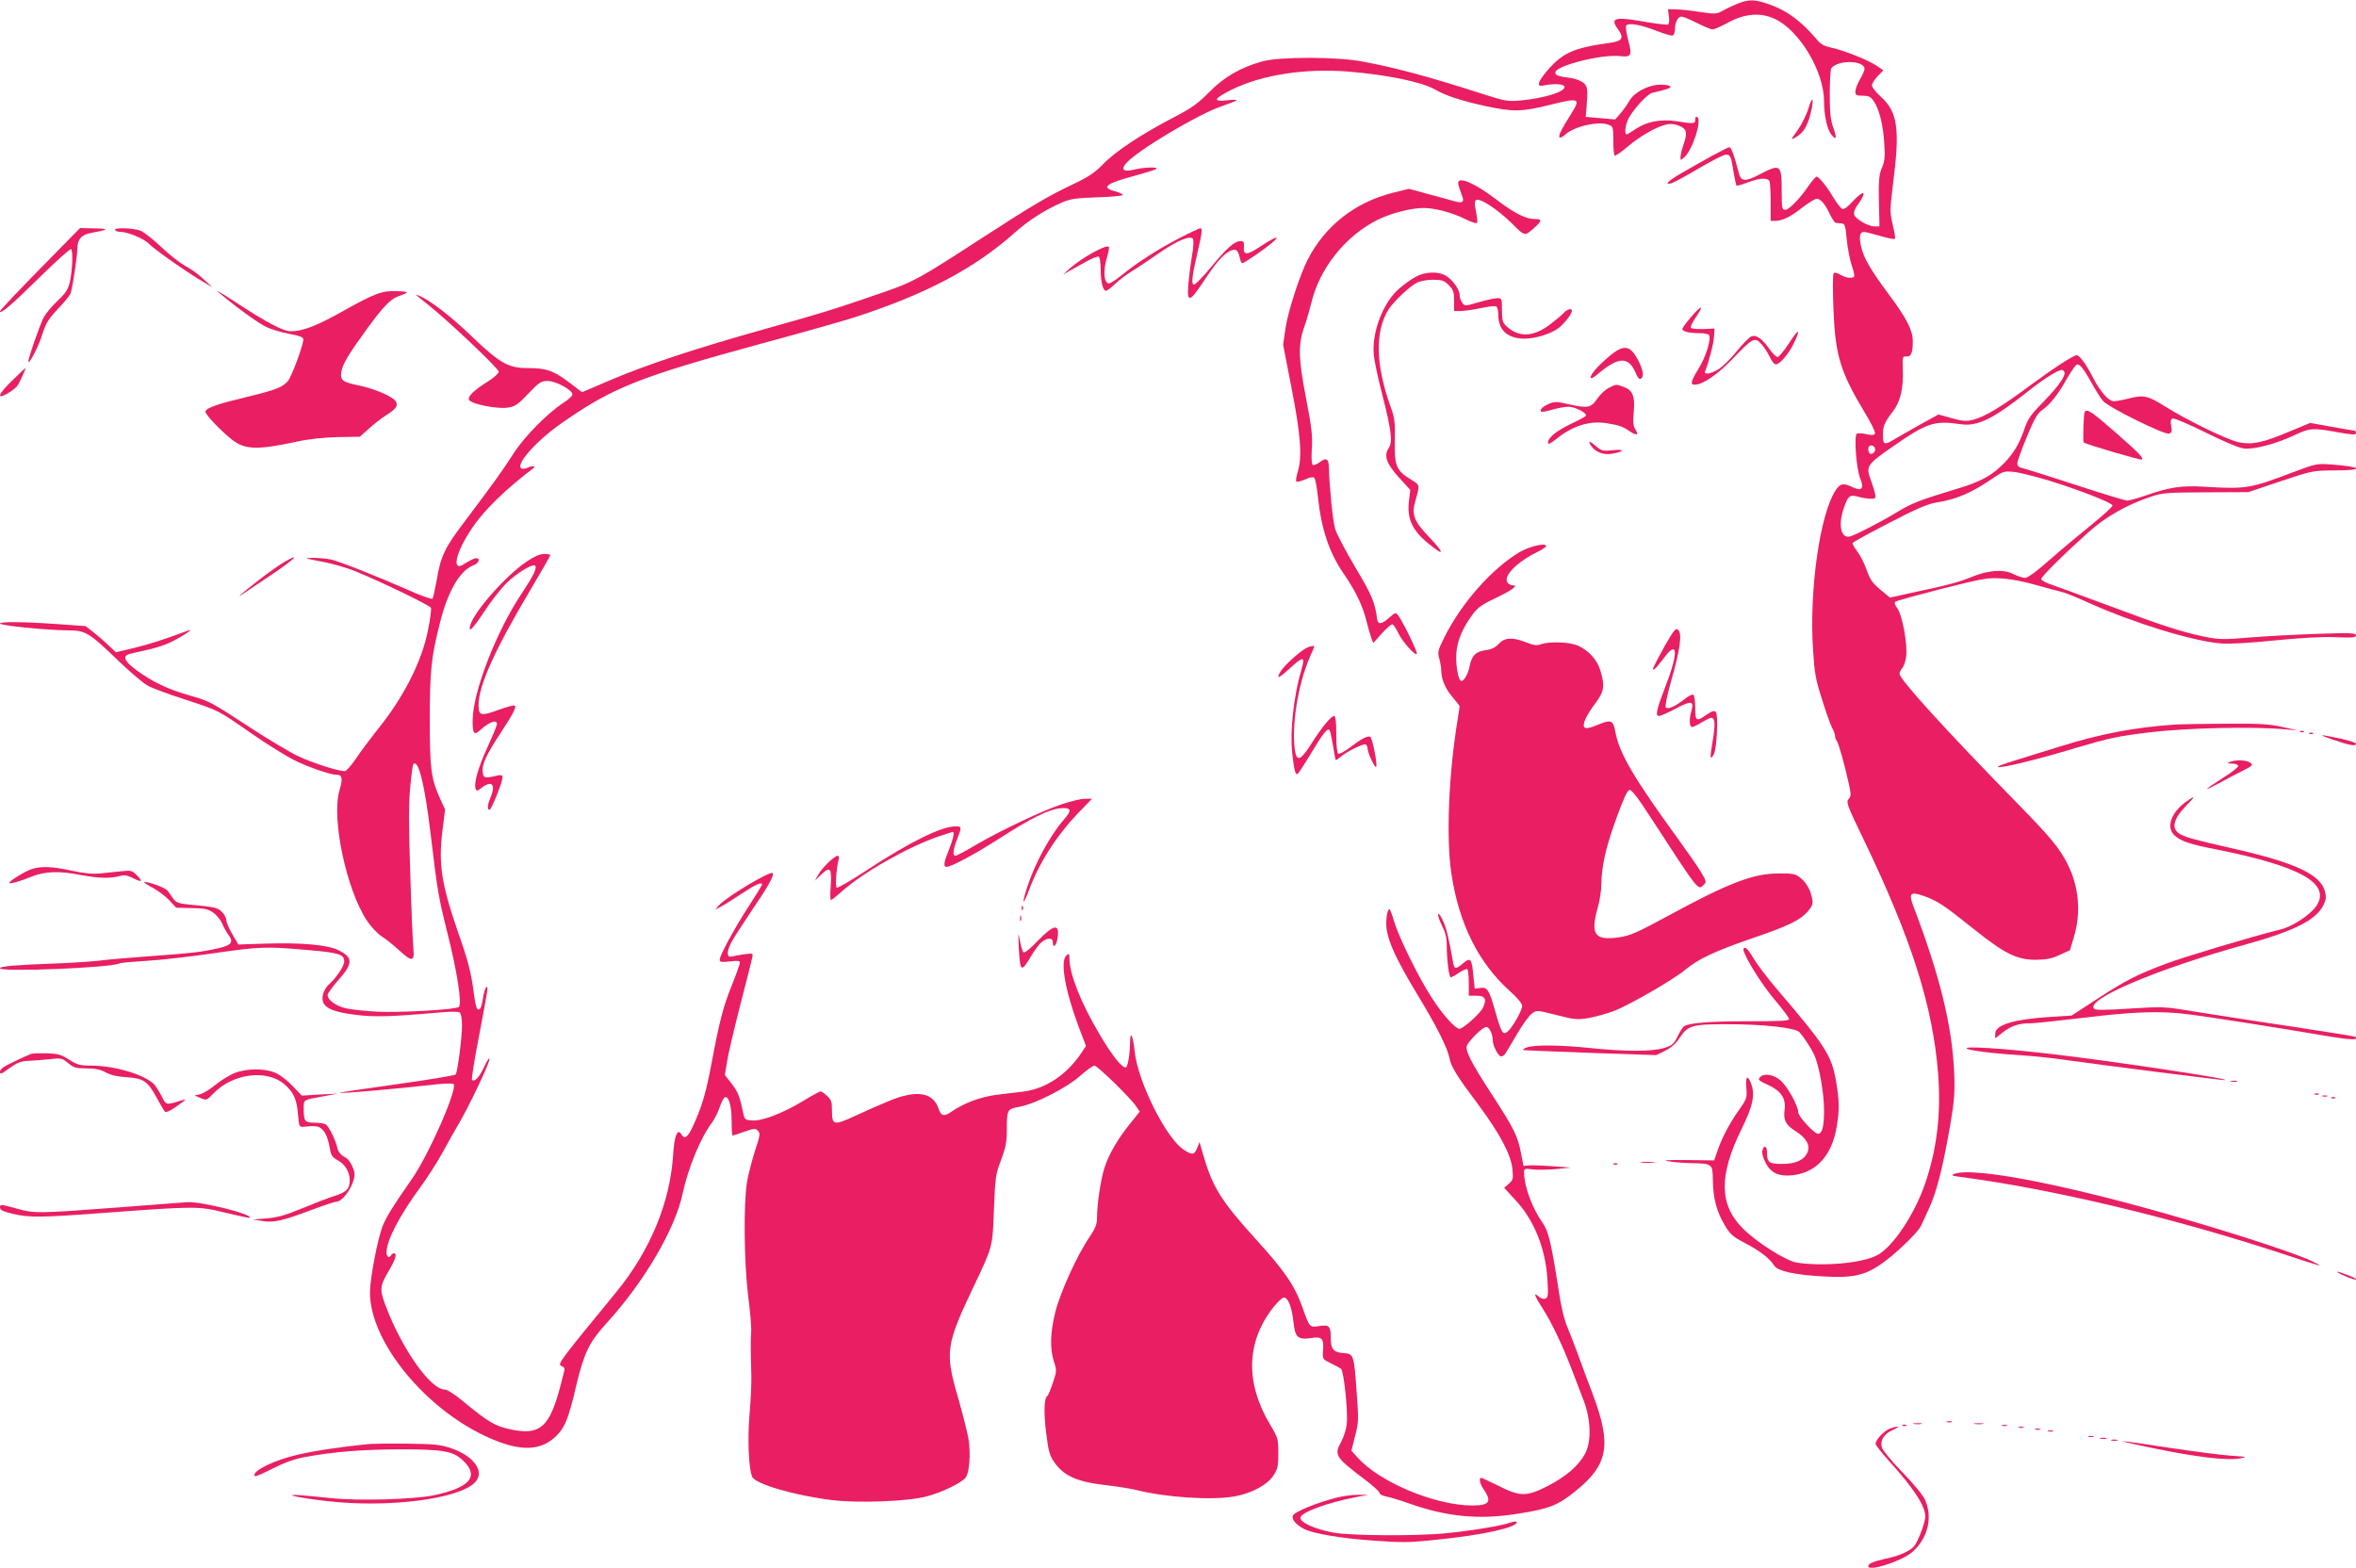 <?xml version="1.0" standalone="no"?>
<!DOCTYPE svg PUBLIC "-//W3C//DTD SVG 20010904//EN"
 "http://www.w3.org/TR/2001/REC-SVG-20010904/DTD/svg10.dtd">
<svg version="1.0" xmlns="http://www.w3.org/2000/svg"
 width="1280pt" height="852pt" viewBox="0 0 1280 852"
 preserveAspectRatio="xMidYMid meet">
<g transform="translate(0,852) scale(0.1,-0.1)"
fill="#e91e63" stroke="none">
<path d="M9440 8500 c-25 -10 -61 -27 -80 -38 -33 -19 -40 -19 -125 -7 -49 8
-109 14 -132 14 l-41 1 5 -39 c3 -21 1 -41 -4 -44 -5 -3 -58 3 -118 13 -170
31 -201 24 -155 -38 35 -48 25 -66 -45 -75 -196 -27 -256 -54 -339 -151 -51
-60 -60 -89 -23 -81 61 13 117 9 117 -8 0 -27 -117 -62 -240 -73 -70 -6 -84
-3 -200 34 -292 94 -479 145 -660 178 -135 26 -448 26 -540 1 -119 -33 -208
-84 -290 -167 -63 -64 -95 -87 -205 -144 -170 -89 -307 -180 -375 -251 -43
-44 -78 -67 -160 -106 -139 -66 -221 -115 -490 -289 -350 -227 -370 -238 -540
-298 -267 -92 -317 -108 -635 -197 -388 -109 -645 -194 -846 -279 l-157 -67
-71 54 c-85 64 -123 77 -223 77 -107 0 -152 26 -308 175 -113 109 -228 197
-285 219 -23 9 -26 11 55 -53 110 -88 380 -344 380 -361 -1 -8 -25 -31 -55
-50 -85 -53 -119 -88 -105 -105 18 -22 153 -48 207 -40 41 6 55 15 113 76 60
63 70 69 106 69 44 0 134 -49 134 -73 0 -8 -21 -28 -48 -45 -88 -57 -214 -185
-272 -276 -55 -87 -114 -168 -265 -369 -107 -140 -131 -190 -151 -312 -10 -55
-21 -104 -24 -108 -4 -5 -66 17 -136 49 -174 76 -365 152 -416 164 -24 5 -68
9 -98 9 -51 -1 -49 -2 46 -20 56 -10 140 -34 185 -53 136 -55 402 -184 410
-198 4 -7 -4 -65 -17 -128 -32 -159 -125 -346 -254 -510 -50 -63 -112 -145
-137 -183 -25 -37 -52 -67 -60 -67 -36 0 -177 45 -252 81 -47 22 -166 93 -265
158 -216 141 -216 141 -335 175 -111 32 -192 71 -279 134 -62 46 -77 74 -46
86 9 4 50 13 91 22 42 8 99 26 128 39 53 23 149 84 110 70 -137 -51 -216 -76
-298 -96 l-97 -23 -38 35 c-20 20 -57 52 -82 72 l-45 35 -153 11 c-184 13
-312 14 -312 3 0 -11 256 -36 366 -37 100 0 116 -10 280 -168 66 -63 138 -124
161 -135 23 -12 115 -46 205 -75 182 -60 167 -52 364 -189 78 -54 177 -115
220 -137 80 -40 200 -81 235 -81 29 0 32 -21 13 -86 -44 -152 38 -539 150
-707 22 -33 58 -71 80 -85 23 -14 64 -48 93 -74 70 -65 86 -64 79 5 -3 28 -11
212 -17 407 -9 273 -9 383 0 475 6 65 14 121 16 123 28 29 62 -106 95 -383 37
-309 42 -339 90 -531 53 -210 81 -387 63 -405 -15 -15 -318 -32 -448 -26 -60
4 -134 11 -164 18 -55 12 -101 45 -101 73 0 8 25 43 55 77 84 94 85 126 4 166
-58 29 -199 42 -394 36 l-150 -5 -32 55 c-18 30 -33 65 -33 76 0 12 -11 33
-24 46 -24 24 -43 28 -179 40 -56 6 -70 11 -85 31 -9 14 -24 34 -32 45 -13 17
-118 54 -127 45 -2 -1 21 -16 49 -31 29 -16 69 -46 89 -68 l36 -39 84 -2 c71
-1 89 -5 118 -25 18 -13 40 -40 48 -59 8 -19 23 -47 34 -61 30 -41 17 -58 -59
-74 -94 -21 -131 -25 -362 -42 -113 -8 -240 -19 -284 -25 -43 -5 -149 -12
-235 -15 -216 -8 -301 -15 -301 -26 0 -22 613 3 651 27 5 3 75 9 155 14 80 5
241 24 358 41 248 36 287 37 508 17 173 -15 198 -23 198 -63 0 -24 -41 -85
-83 -124 -15 -13 -30 -39 -33 -58 -12 -61 33 -89 178 -107 100 -13 201 -10
458 13 63 6 99 5 108 -1 7 -6 12 -35 12 -72 0 -64 -24 -248 -34 -264 -3 -5
-147 -29 -320 -53 -173 -24 -313 -45 -311 -47 4 -5 332 24 495 43 64 8 119 10
124 5 24 -24 -135 -387 -229 -520 -94 -134 -137 -203 -156 -251 -28 -73 -69
-286 -69 -362 0 -254 273 -602 600 -767 193 -96 315 -102 406 -18 52 48 72 96
115 281 42 176 70 234 163 336 204 223 374 512 415 707 30 139 97 302 159 384
14 19 33 57 42 84 9 27 22 52 28 54 21 7 36 -43 37 -125 0 -46 2 -83 5 -83 3
0 32 9 64 21 52 18 61 19 74 5 13 -13 12 -25 -16 -108 -16 -51 -36 -127 -43
-168 -20 -113 -17 -441 6 -625 11 -82 18 -168 16 -190 -3 -43 -3 -122 1 -237
1 -40 -3 -137 -10 -215 -11 -133 -5 -287 14 -336 15 -40 231 -103 437 -128
143 -17 409 -7 510 20 81 21 184 70 212 101 22 24 30 133 16 216 -7 38 -33
139 -57 224 -70 240 -64 284 77 581 115 242 111 228 119 439 7 175 9 190 39
268 25 67 31 99 31 160 0 114 1 116 71 129 87 17 252 101 327 167 35 31 70 56
78 56 16 0 200 -179 228 -223 l18 -27 -48 -60 c-70 -85 -122 -175 -144 -247
-21 -67 -40 -198 -40 -271 0 -34 -9 -56 -41 -104 -66 -96 -158 -298 -185 -405
-28 -111 -31 -200 -8 -271 16 -48 15 -53 -6 -116 -12 -36 -25 -68 -30 -71 -18
-11 -20 -93 -6 -204 12 -96 19 -120 43 -155 54 -77 127 -109 293 -127 52 -6
120 -17 150 -24 165 -42 418 -58 541 -35 90 17 174 62 206 111 25 38 28 51 28
123 0 78 -2 84 -43 153 -138 229 -132 453 17 641 23 29 48 52 56 52 23 0 43
-51 52 -131 9 -87 24 -100 98 -89 57 9 68 -3 63 -67 -3 -48 -3 -48 42 -70 25
-12 50 -26 56 -31 15 -13 38 -230 31 -296 -3 -33 -17 -76 -32 -103 -38 -69
-29 -82 134 -205 42 -32 76 -63 76 -70 0 -7 16 -15 35 -19 19 -3 75 -20 123
-37 204 -73 382 -91 591 -57 170 26 219 45 313 121 181 145 200 252 97 527
-26 67 -61 163 -79 212 -18 50 -45 118 -59 153 -17 38 -35 114 -47 195 -41
264 -56 327 -87 371 -57 80 -101 199 -102 274 0 23 3 24 48 18 26 -3 83 -2
127 2 l80 8 -95 7 c-52 4 -110 6 -129 5 l-34 -3 -13 67 c-17 93 -38 135 -154
314 -121 186 -153 249 -139 276 18 33 86 98 103 98 17 0 36 -37 36 -72 0 -30
30 -88 46 -88 8 0 19 8 24 18 6 9 35 57 64 107 29 49 64 98 79 108 25 19 26
19 133 -8 99 -25 112 -27 177 -16 39 7 102 25 141 40 92 38 317 168 381 221
72 60 160 101 362 171 200 68 261 98 305 147 25 30 29 40 23 71 -9 47 -33 89
-68 115 -24 18 -42 21 -115 20 -137 0 -272 -52 -597 -229 -174 -94 -208 -109
-270 -118 -130 -19 -155 15 -116 156 12 40 21 100 21 133 1 96 24 200 82 359
37 102 59 151 71 153 11 2 44 -40 112 -145 267 -411 260 -402 291 -371 16 16
15 20 -16 72 -19 31 -76 113 -127 183 -236 325 -314 458 -336 572 -13 71 -22
74 -106 39 -63 -26 -79 -17 -58 34 8 19 33 59 56 89 46 61 51 92 26 175 -17
58 -63 109 -120 135 -45 21 -154 25 -202 9 -24 -9 -40 -7 -82 10 -74 29 -116
27 -149 -9 -19 -20 -40 -30 -72 -34 -52 -7 -74 -29 -85 -84 -7 -41 -30 -83
-45 -83 -17 0 -32 84 -28 150 5 70 35 140 92 216 24 33 52 52 129 88 89 43
118 66 83 66 -7 0 -19 6 -25 14 -28 33 50 113 162 167 26 13 47 27 47 32 0 20
-92 -2 -146 -34 -151 -91 -313 -275 -406 -460 -36 -72 -38 -82 -29 -116 6 -21
11 -49 11 -63 0 -49 22 -101 60 -146 22 -25 40 -48 40 -52 0 -4 -5 -34 -10
-67 -49 -293 -64 -646 -35 -840 41 -274 148 -488 319 -641 40 -36 66 -67 66
-79 0 -24 -50 -113 -77 -138 -27 -24 -35 -13 -68 103 -34 121 -44 138 -83 132
l-30 -4 -7 69 c-9 95 -15 103 -55 70 -38 -33 -48 -34 -54 -4 -24 137 -37 192
-56 233 -12 27 -24 44 -27 37 -2 -6 7 -34 21 -62 18 -35 26 -66 26 -104 0 -82
12 -177 22 -177 5 0 25 11 45 25 20 13 40 22 45 19 4 -3 8 -36 8 -75 l0 -69
40 0 c49 0 59 -18 37 -65 -15 -32 -108 -115 -128 -115 -22 0 -93 79 -149 167
-73 111 -181 331 -207 420 -10 35 -21 63 -25 63 -12 0 -21 -69 -14 -112 12
-75 57 -170 163 -346 110 -181 166 -293 178 -352 10 -48 38 -94 155 -250 119
-160 178 -271 187 -352 5 -52 4 -59 -20 -80 l-25 -22 59 -64 c103 -109 166
-265 176 -434 5 -86 4 -98 -11 -104 -10 -4 -25 1 -36 11 -32 29 -23 3 22 -66
47 -73 105 -194 155 -324 19 -49 48 -126 65 -170 42 -106 45 -226 10 -293 -35
-66 -104 -125 -205 -177 -114 -58 -149 -58 -270 4 -45 22 -85 41 -90 41 -13 0
-7 -32 11 -58 49 -71 36 -92 -59 -92 -200 0 -501 125 -622 259 l-35 39 20 79
c19 73 20 88 9 233 -15 211 -16 214 -72 218 -54 4 -69 21 -69 81 0 66 -8 74
-62 66 -54 -8 -52 -11 -94 107 -42 116 -96 194 -254 368 -189 209 -234 282
-286 465 l-17 60 -13 -33 c-16 -38 -25 -39 -70 -11 -96 59 -252 370 -269 534
-9 83 -24 120 -25 60 -1 -74 -13 -145 -24 -145 -23 0 -75 66 -145 185 -99 167
-161 324 -161 408 0 25 -2 28 -15 17 -37 -30 -10 -186 65 -388 l40 -105 -27
-41 c-79 -117 -193 -192 -313 -207 -36 -4 -103 -13 -149 -18 -84 -11 -178 -46
-241 -91 -40 -28 -57 -25 -70 14 -30 92 -120 106 -270 44 -47 -19 -130 -56
-184 -81 -117 -54 -126 -52 -126 30 0 46 -4 58 -26 78 -15 14 -31 25 -36 25
-5 0 -49 -24 -98 -54 -110 -66 -222 -109 -275 -104 -37 3 -40 5 -48 43 -17 86
-28 113 -63 158 l-36 46 12 73 c6 40 39 179 72 308 33 129 63 245 65 258 5 23
4 23 -43 17 -27 -4 -57 -9 -67 -12 -29 -8 -31 24 -4 76 14 26 64 104 110 172
88 128 125 194 115 205 -14 13 -250 -128 -293 -176 l-20 -23 30 16 c17 8 68
41 114 71 78 52 111 66 111 49 0 -3 -33 -56 -72 -117 -77 -118 -158 -267 -158
-291 0 -12 10 -14 55 -9 42 5 55 4 55 -6 0 -7 -20 -64 -45 -126 -47 -117 -66
-192 -110 -425 -28 -150 -51 -231 -97 -331 -31 -69 -49 -82 -67 -50 -21 33
-38 -11 -44 -115 -17 -259 -126 -521 -311 -746 -307 -374 -319 -390 -296 -399
14 -5 20 -14 16 -25 -3 -10 -10 -38 -16 -63 -62 -245 -113 -292 -279 -256 -82
18 -118 39 -254 151 -46 39 -87 65 -101 65 -77 0 -233 221 -322 458 -32 85
-30 105 16 183 39 66 49 99 31 99 -6 0 -13 -4 -16 -10 -11 -18 -25 -10 -25 15
0 65 69 198 185 356 36 49 89 132 119 186 29 54 68 123 86 153 55 92 170 333
169 355 0 11 -13 -7 -29 -43 -27 -57 -52 -83 -66 -69 -3 3 12 102 35 219 54
286 56 295 42 283 -6 -6 -14 -35 -18 -65 -6 -38 -13 -55 -23 -55 -11 0 -17 23
-26 90 -14 109 -32 179 -86 332 -89 256 -107 369 -84 551 l14 114 -28 61 c-48
107 -55 160 -55 427 0 264 8 340 55 525 43 173 109 286 183 314 34 13 38 46 5
36 -13 -4 -35 -16 -51 -26 -78 -56 -54 59 42 198 64 94 183 209 330 320 14 10
-11 13 -29 3 -12 -6 -28 -9 -35 -6 -41 16 75 148 215 246 279 195 420 251
1090 434 212 57 437 121 500 141 387 125 653 265 871 459 76 68 168 127 259
166 47 20 76 24 193 28 75 2 137 8 137 13 0 4 -18 13 -40 19 -80 21 -55 42
105 85 55 15 107 31 115 36 23 13 -62 11 -116 -2 -61 -16 -78 0 -43 37 63 69
387 262 509 304 45 16 85 31 88 35 4 4 -19 4 -52 0 -80 -9 -72 9 26 58 165 81
399 117 635 98 212 -18 397 -56 469 -97 58 -34 142 -61 273 -90 152 -33 197
-32 351 6 158 40 169 36 120 -42 -57 -90 -75 -126 -67 -134 4 -4 17 2 30 14
48 45 181 76 237 54 24 -9 25 -13 25 -85 0 -41 3 -78 7 -82 3 -4 36 18 72 49
68 58 158 109 212 120 20 5 45 2 68 -8 41 -17 45 -37 21 -106 -8 -23 -15 -52
-15 -63 0 -20 0 -20 21 -1 45 40 97 202 70 218 -7 4 -11 -1 -11 -13 0 -24 -6
-25 -100 -10 -87 13 -162 -1 -222 -41 -24 -16 -46 -30 -50 -30 -14 0 -8 50 8
83 28 54 104 137 132 143 79 18 102 26 97 34 -4 6 -27 10 -53 10 -65 0 -143
-41 -170 -88 -12 -21 -33 -51 -49 -69 l-28 -32 -80 7 -80 7 4 45 c9 109 7 122
-19 142 -14 10 -43 21 -65 24 -72 10 -85 14 -85 30 0 37 254 101 353 89 60 -7
66 4 42 90 -9 35 -14 69 -10 76 11 17 80 5 166 -29 41 -16 79 -27 86 -25 7 3
13 18 13 35 0 37 16 68 36 68 8 0 46 -16 84 -35 38 -19 76 -35 84 -35 9 0 45
16 82 36 91 50 177 58 255 22 135 -62 269 -286 269 -449 0 -76 17 -153 40
-181 27 -34 31 -19 9 42 -15 43 -18 82 -18 181 0 69 4 130 7 136 32 49 182 47
182 -2 0 -7 -11 -33 -25 -56 -14 -24 -25 -54 -25 -66 0 -20 5 -23 39 -23 32 0
44 -5 59 -27 31 -43 53 -129 59 -230 5 -75 3 -99 -13 -135 -15 -36 -18 -66
-16 -180 l3 -138 -27 0 c-35 0 -102 39 -110 63 -4 12 2 30 13 46 60 80 45 98
-22 26 -26 -29 -47 -44 -56 -40 -8 3 -30 31 -49 63 -35 59 -78 112 -91 112 -5
0 -23 -21 -41 -47 -49 -72 -108 -133 -129 -133 -17 0 -19 9 -19 93 0 154 -5
159 -115 102 -83 -44 -106 -43 -118 5 -24 93 -41 140 -51 140 -11 0 -125 -62
-268 -145 -67 -39 -89 -62 -45 -50 12 4 79 40 148 81 69 41 135 74 146 74 24
0 28 -9 42 -99 6 -35 13 -66 15 -69 3 -3 31 5 62 17 67 25 109 27 118 5 3 -9
6 -60 6 -115 l0 -99 25 0 c38 0 84 22 149 74 33 25 67 46 77 46 21 0 48 -33
73 -89 11 -22 24 -41 30 -42 6 -1 20 -2 31 -3 18 -1 21 -11 28 -84 4 -45 16
-108 26 -140 11 -31 17 -60 15 -64 -9 -13 -44 -9 -75 9 -18 11 -32 14 -37 8
-5 -6 -5 -93 -1 -195 10 -253 37 -341 174 -568 31 -51 54 -99 52 -107 -5 -10
-15 -11 -47 -4 -23 5 -46 6 -52 3 -16 -10 -3 -190 18 -242 23 -57 10 -73 -41
-49 -51 24 -67 21 -93 -18 -85 -132 -143 -541 -122 -865 8 -126 14 -162 49
-270 21 -69 46 -138 55 -155 9 -16 16 -37 16 -45 0 -9 4 -20 9 -25 9 -10 44
-134 67 -240 11 -52 11 -62 -3 -77 -14 -16 -8 -33 80 -215 262 -544 379 -911
407 -1281 16 -216 -7 -406 -71 -593 -58 -169 -177 -347 -262 -390 -81 -42
-288 -61 -432 -40 -59 8 -221 110 -297 187 -128 128 -130 287 -7 538 65 131
76 191 50 255 -19 44 -28 31 -23 -33 4 -51 2 -57 -41 -118 -51 -72 -92 -151
-117 -223 l-17 -50 -149 2 c-108 1 -135 -1 -99 -7 28 -5 84 -9 125 -10 114 -2
115 -3 116 -96 1 -94 21 -169 66 -244 29 -48 43 -60 112 -96 80 -42 129 -80
156 -122 19 -28 111 -49 260 -57 159 -10 225 3 313 62 78 52 205 173 224 213
6 14 27 59 46 100 39 85 74 225 113 450 22 131 25 174 21 280 -11 258 -78 530
-224 912 -24 65 -13 75 58 50 73 -25 113 -52 270 -178 170 -136 236 -169 339
-169 59 1 87 6 131 27 l55 25 22 74 c39 132 27 270 -35 394 -44 87 -92 145
-268 325 -394 403 -645 679 -645 709 0 8 7 22 15 31 8 9 18 37 21 63 9 63 -22
229 -48 262 -12 15 -17 30 -12 35 5 5 119 36 254 71 226 57 251 61 325 56 44
-2 127 -18 185 -35 58 -17 119 -33 137 -37 17 -3 85 -30 150 -60 245 -110 563
-208 718 -221 43 -4 154 2 290 16 143 14 259 21 333 18 94 -4 112 -2 112 10 0
13 -29 14 -212 8 -117 -4 -283 -13 -368 -20 -139 -12 -164 -11 -241 4 -125 26
-234 61 -524 170 -143 53 -284 105 -312 114 -29 10 -53 23 -53 30 0 13 119
131 255 253 96 86 209 150 340 194 65 22 87 23 300 24 l230 1 175 59 c173 58
176 58 293 59 165 0 156 19 -14 32 -83 6 -86 5 -214 -43 -229 -87 -252 -91
-473 -78 -128 8 -191 -1 -321 -46 -46 -16 -93 -29 -104 -29 -11 0 -135 38
-276 84 -141 46 -271 87 -288 91 -24 5 -33 12 -33 27 0 11 23 75 51 143 41 99
57 127 84 147 44 31 86 84 137 175 23 40 47 73 53 73 17 0 37 -26 80 -103 21
-38 48 -81 60 -95 29 -35 337 -187 360 -178 14 5 16 14 11 41 -5 26 -3 37 8
41 8 3 89 -31 179 -76 103 -51 182 -84 209 -87 55 -6 176 26 275 73 81 39 101
40 236 15 78 -14 97 -15 97 -4 0 7 -3 13 -7 13 -4 0 -60 9 -125 21 l-117 21
-111 -46 c-144 -61 -203 -74 -277 -59 -62 13 -278 118 -401 195 -92 58 -115
63 -192 44 -34 -9 -72 -16 -85 -16 -30 0 -76 53 -119 138 -32 63 -69 112 -83
112 -18 0 -127 -71 -253 -164 -156 -116 -245 -170 -311 -187 -37 -9 -55 -8
-116 9 l-71 20 -104 -57 c-57 -32 -119 -68 -138 -79 -52 -32 -60 -29 -60 24 0
50 7 67 55 130 40 53 56 121 53 224 -3 72 -2 75 19 73 26 -3 36 22 35 85 0 58
-35 125 -132 255 -97 130 -136 197 -149 259 -12 51 -7 78 15 78 8 0 48 -10 89
-22 41 -12 77 -19 80 -16 3 3 -2 37 -12 77 -16 69 -16 78 2 224 38 296 25 389
-66 471 -27 24 -49 52 -49 62 0 10 14 32 31 50 l31 32 -38 26 c-49 32 -176 82
-244 97 -38 8 -59 19 -78 43 -88 103 -162 158 -259 192 -79 28 -111 29 -173 4z
m1775 -2000 c11 -18 -28 -75 -111 -161 -74 -75 -87 -94 -108 -157 -29 -83 -66
-141 -129 -199 -57 -53 -118 -84 -232 -118 -202 -61 -251 -80 -324 -125 -80
-49 -220 -122 -257 -134 -51 -16 -69 56 -38 150 24 70 33 78 80 65 22 -6 52
-11 68 -11 25 0 28 3 23 28 -3 15 -13 47 -22 71 -29 78 -23 86 110 179 196
136 231 148 378 127 92 -13 175 28 372 184 79 63 156 111 177 111 4 0 10 -4
13 -10z m-1028 -416 c6 -16 -15 -37 -29 -28 -4 3 -8 14 -8 25 0 23 28 26 37 3z
m941 -174 c157 -48 344 -120 349 -136 2 -6 -47 -51 -109 -101 -62 -50 -165
-136 -228 -191 -73 -65 -123 -102 -138 -102 -12 0 -42 10 -64 21 -54 28 -136
21 -227 -16 -64 -27 -131 -45 -334 -88 l-109 -24 -52 43 c-43 36 -56 54 -75
109 -13 36 -36 81 -52 101 -16 20 -26 40 -24 44 3 5 92 54 199 109 152 79 207
102 258 111 108 17 189 52 303 130 57 39 63 41 115 36 30 -3 115 -24 188 -46z"/>
<path d="M9825 7931 c-10 -34 -37 -88 -59 -119 -39 -54 -39 -55 -10 -38 42 25
62 57 80 126 21 84 13 109 -11 31z"/>
<path d="M7923 7518 c3 -13 11 -37 18 -55 17 -42 8 -50 -44 -35 -23 7 -87 24
-143 39 l-100 27 -89 -22 c-204 -52 -366 -179 -460 -362 -42 -81 -107 -280
-120 -369 l-14 -93 45 -232 c50 -254 60 -377 35 -458 -8 -26 -12 -50 -8 -54 4
-4 25 1 47 11 27 12 44 15 51 8 5 -5 14 -51 19 -102 19 -177 61 -304 142 -421
62 -90 102 -173 121 -251 9 -37 22 -80 27 -95 l11 -28 48 54 c27 30 52 51 58
47 6 -4 21 -27 32 -51 23 -46 93 -124 99 -108 3 11 -76 174 -101 207 -14 19
-16 18 -52 -13 -39 -35 -58 -37 -63 -6 -12 91 -29 132 -118 280 -52 87 -101
182 -110 209 -13 43 -32 234 -34 330 -1 52 -13 61 -48 35 -16 -12 -35 -20 -40
-16 -6 3 -8 39 -5 88 5 69 -1 116 -32 278 -42 217 -43 290 -7 390 11 30 27 86
36 123 44 188 185 365 361 453 73 36 182 64 250 64 60 0 158 -26 225 -60 32
-16 61 -26 65 -21 3 5 0 33 -6 61 -8 36 -8 55 -1 62 17 17 116 -47 195 -125
75 -74 69 -73 130 -18 36 33 34 41 -8 41 -45 0 -111 33 -204 105 -126 96 -220
133 -208 83z"/>
<path d="M218 7060 c-120 -122 -218 -226 -218 -231 0 -20 65 36 219 188 86 84
160 151 166 149 13 -4 9 -114 -6 -180 -10 -40 -22 -59 -66 -100 -30 -28 -64
-69 -76 -91 -23 -46 -89 -237 -83 -242 8 -8 58 90 77 154 18 56 32 80 84 135
35 36 66 75 69 85 12 40 36 201 36 241 0 51 23 78 77 87 94 17 99 23 18 24
l-80 2 -217 -221z"/>
<path d="M625 7270 c3 -5 17 -10 30 -10 40 0 130 -38 156 -66 25 -27 195 -147
289 -203 l55 -33 -50 46 c-27 26 -72 58 -100 72 -27 15 -85 60 -128 101 -43
41 -94 81 -112 89 -40 16 -150 19 -140 4z"/>
<path d="M6407 7226 c-112 -58 -229 -132 -315 -203 -30 -24 -60 -43 -67 -43
-28 0 -33 69 -10 145 8 27 12 51 9 54 -14 14 -144 -58 -210 -116 l-39 -35 35
20 c19 10 61 34 92 51 32 18 62 30 68 26 5 -3 10 -35 10 -70 0 -66 12 -115 29
-115 5 0 27 16 48 36 21 21 63 52 93 71 30 18 96 62 147 98 94 65 166 96 183
79 6 -6 5 -41 -4 -94 -8 -47 -17 -118 -20 -157 -8 -99 7 -96 79 12 67 103 109
151 145 170 33 17 45 9 55 -32 3 -18 10 -33 14 -33 11 0 117 73 161 110 52 44
22 36 -56 -15 -79 -53 -100 -54 -96 -7 2 26 -1 32 -18 32 -33 0 -75 -38 -162
-143 -45 -54 -86 -96 -92 -94 -15 5 -9 51 20 175 26 113 28 132 15 132 -4 0
-56 -24 -114 -54z"/>
<path d="M7695 7018 c-22 -11 -63 -40 -91 -64 -90 -76 -153 -241 -140 -365 3
-31 23 -126 45 -210 51 -201 58 -258 36 -293 -28 -42 -13 -85 56 -161 l61 -67
-7 -58 c-12 -100 17 -162 110 -237 83 -68 84 -50 2 36 -86 90 -99 124 -77 201
25 88 26 84 -29 117 -75 47 -87 75 -83 211 2 101 -1 122 -24 185 -81 226 -84
408 -10 526 29 44 112 123 154 145 18 9 55 16 87 16 49 0 60 -4 86 -29 25 -26
29 -37 29 -85 l0 -56 34 0 c19 0 67 7 107 15 40 9 79 13 86 11 8 -3 13 -22 13
-46 0 -84 51 -130 143 -130 55 0 134 23 178 53 32 21 79 80 79 98 0 17 -27 9
-46 -13 -10 -11 -45 -40 -77 -64 -89 -66 -168 -68 -234 -5 -19 18 -23 32 -23
86 0 63 -1 65 -25 65 -14 0 -60 -10 -101 -22 -75 -22 -76 -22 -90 -3 -8 10
-14 30 -14 43 0 31 -42 87 -80 107 -40 21 -108 18 -155 -7z"/>
<path d="M1185 6934 c89 -76 212 -166 259 -189 30 -15 88 -32 128 -39 50 -9
74 -17 76 -28 4 -22 -64 -207 -85 -230 -30 -33 -66 -47 -219 -84 -162 -39
-220 -59 -228 -79 -5 -13 82 -105 146 -155 70 -54 136 -56 354 -9 63 14 142
22 219 24 l120 2 50 45 c28 25 68 56 90 70 56 35 69 52 56 76 -14 26 -115 70
-203 88 -89 18 -102 29 -93 77 8 42 41 96 143 236 83 113 123 155 161 169 67
25 67 27 2 30 -83 4 -124 -11 -295 -107 -144 -81 -221 -111 -285 -111 -43 0
-133 48 -304 160 -67 44 -108 68 -92 54z"/>
<path d="M9186 6796 c-25 -29 -46 -58 -46 -63 0 -14 35 -23 92 -23 26 0 50 -5
53 -10 13 -21 -17 -118 -55 -180 -44 -72 -49 -90 -22 -90 43 0 122 54 204 139
110 115 121 121 156 83 16 -17 36 -48 47 -71 10 -23 25 -41 33 -41 21 0 72 59
98 115 39 82 27 83 -26 1 -27 -42 -56 -76 -63 -76 -7 0 -27 20 -44 44 -42 59
-75 81 -102 66 -11 -6 -45 -41 -76 -79 -30 -38 -73 -80 -95 -95 -42 -27 -86
-35 -76 -13 19 47 46 149 48 187 l3 45 -62 -3 c-34 -1 -64 2 -67 7 -3 5 10 32
29 60 46 67 29 65 -29 -3z"/>
<path d="M8764 6601 c-21 -16 -59 -49 -83 -74 -52 -54 -52 -85 -1 -40 113 96
168 98 207 6 14 -35 27 -42 37 -18 7 19 -11 71 -42 118 -31 46 -63 49 -118 8z"/>
<path d="M68 6454 c-79 -77 -90 -107 -27 -72 22 13 47 32 54 43 14 20 47 95
43 95 -2 0 -33 -30 -70 -66z"/>
<path d="M8740 6412 c-19 -9 -47 -36 -63 -59 -33 -50 -52 -53 -161 -28 -57 13
-70 14 -100 1 -34 -14 -53 -33 -43 -43 3 -2 30 2 60 11 30 9 70 16 89 16 36 0
102 -35 94 -49 -3 -5 -40 -25 -81 -44 -79 -38 -125 -75 -125 -102 0 -12 11 -7
43 18 90 74 184 103 279 87 64 -10 85 -18 120 -42 38 -26 54 -24 34 7 -13 19
-15 39 -10 98 8 85 -6 118 -58 136 -39 14 -37 14 -78 -7z"/>
<path d="M11326 6282 c-6 -10 -11 -161 -5 -166 10 -10 310 -98 316 -93 9 10
-13 33 -151 154 -123 107 -148 124 -160 105z"/>
<path d="M8642 6101 c22 -35 66 -54 111 -47 71 11 80 27 12 20 -56 -6 -64 -4
-92 20 -36 31 -48 33 -31 7z"/>
<path d="M2863 5470 c-112 -75 -286 -270 -308 -347 -13 -47 14 -20 76 74 35
54 89 123 120 154 52 52 143 108 156 96 12 -13 -9 -56 -73 -152 -136 -203
-264 -532 -266 -685 -1 -77 7 -88 41 -57 46 43 91 60 91 33 0 -7 -22 -62 -50
-122 -52 -114 -77 -201 -66 -229 5 -15 9 -14 32 4 56 44 79 19 49 -52 -17 -41
-19 -67 -6 -67 11 0 71 150 71 176 0 13 -6 15 -32 9 -67 -15 -73 -13 -76 25
-3 40 21 91 104 217 61 93 80 130 71 139 -4 4 -44 -7 -91 -24 -93 -34 -106
-31 -106 26 0 104 84 293 270 607 66 111 120 205 120 209 0 3 -15 6 -34 6 -23
0 -53 -13 -93 -40z"/>
<path d="M1542 5465 c-24 -14 -85 -57 -135 -96 -95 -74 -131 -106 -87 -76 14
9 85 58 159 107 125 84 160 121 63 65z"/>
<path d="M9046 5013 c-30 -54 -58 -107 -62 -117 -12 -32 12 -10 57 50 74 101
79 29 9 -151 -51 -133 -58 -165 -37 -165 9 0 51 18 93 41 84 44 99 41 83 -15
-13 -44 -11 -86 4 -86 6 0 30 11 52 25 22 13 45 25 52 25 21 0 23 -35 8 -125
-16 -93 -15 -112 6 -73 17 30 25 216 11 230 -8 8 -22 4 -50 -15 -56 -40 -62
-36 -62 37 0 36 -5 68 -10 71 -6 4 -27 -7 -48 -24 -50 -39 -90 -57 -102 -45
-5 5 7 64 30 147 48 166 60 257 37 275 -13 11 -23 -1 -71 -85z"/>
<path d="M7095 4998 c-39 -22 -120 -96 -138 -127 -26 -44 -10 -38 52 19 73 67
83 65 61 -10 -41 -141 -62 -330 -50 -447 10 -95 18 -126 30 -118 5 3 38 54 74
114 67 111 90 139 100 123 3 -5 11 -43 18 -83 6 -41 13 -76 15 -78 2 -3 13 5
26 16 30 28 126 75 137 68 6 -4 10 -14 10 -23 1 -23 39 -106 46 -99 10 9 -20
159 -32 164 -16 6 -47 -11 -111 -59 -29 -22 -57 -37 -63 -33 -6 4 -10 47 -10
106 0 63 -4 99 -11 99 -17 0 -67 -60 -122 -147 -58 -93 -81 -104 -91 -45 -21
130 15 363 80 511 13 29 24 55 24 57 0 8 -25 3 -45 -8z"/>
<path d="M11815 4583 c-219 -15 -406 -51 -620 -118 -93 -29 -210 -65 -258 -80
-49 -15 -86 -29 -83 -32 9 -10 208 38 420 102 189 56 232 65 406 86 203 24
553 32 725 17 l80 -7 -85 19 c-71 16 -122 19 -310 18 -124 -1 -247 -3 -275 -5z"/>
<path d="M12498 4543 c7 -3 16 -2 19 1 4 3 -2 6 -13 5 -11 0 -14 -3 -6 -6z"/>
<path d="M12548 4533 c7 -3 16 -2 19 1 4 3 -2 6 -13 5 -11 0 -14 -3 -6 -6z"/>
<path d="M12675 4501 c93 -32 125 -37 125 -22 0 5 -33 16 -72 25 -130 28 -145
28 -53 -3z"/>
<path d="M12115 4380 c-17 -7 -15 -9 13 -9 18 -1 32 -6 32 -13 0 -7 -38 -37
-85 -66 -47 -30 -85 -56 -85 -59 0 -2 28 11 63 30 34 19 91 49 127 67 59 30
63 33 45 46 -21 15 -79 17 -110 4z"/>
<path d="M11873 4161 c-78 -57 -105 -137 -60 -179 34 -32 82 -49 227 -77 466
-93 632 -189 540 -314 -34 -45 -128 -106 -186 -120 -161 -40 -527 -150 -629
-188 -160 -61 -215 -89 -375 -193 l-135 -88 -110 -7 c-200 -12 -305 -43 -305
-91 l0 -26 40 32 c46 36 87 50 150 50 25 0 155 14 290 30 268 33 414 38 560
20 109 -13 510 -76 747 -117 143 -24 190 -26 171 -7 -3 3 -167 29 -364 59
-198 29 -431 66 -519 80 -157 26 -164 26 -343 15 -134 -9 -187 -9 -195 -1 -50
50 346 218 826 350 263 73 381 133 420 213 15 30 16 44 8 76 -25 91 -162 155
-497 231 -211 48 -250 59 -286 77 -54 28 -44 81 30 157 53 54 52 59 -5 18z"/>
<path d="M5765 4149 c-107 -36 -336 -145 -469 -223 -52 -31 -100 -56 -105 -56
-17 0 -13 34 9 90 26 66 25 70 -8 70 -77 0 -246 -83 -481 -237 -85 -56 -159
-99 -165 -96 -9 6 -2 107 10 151 4 13 2 22 -5 22 -17 0 -84 -64 -105 -102
l-19 -33 37 35 c47 45 56 32 49 -67 -3 -40 -3 -73 2 -73 4 0 30 21 58 46 115
103 361 243 526 299 41 14 76 25 78 25 10 0 0 -44 -22 -98 -28 -69 -31 -92
-12 -92 25 0 154 69 283 152 176 113 271 160 333 166 61 6 67 -9 22 -60 -75
-86 -158 -238 -200 -367 -31 -95 -25 -108 9 -19 57 153 149 297 273 426 l70
72 -39 0 c-21 0 -79 -14 -129 -31z"/>
<path d="M167 3796 c-36 -13 -117 -64 -117 -73 0 -8 60 8 122 34 73 29 150 32
271 8 91 -17 158 -19 206 -5 27 7 41 5 73 -11 50 -25 56 -20 21 16 -26 25 -32
27 -85 21 -32 -3 -84 -9 -115 -12 -41 -4 -87 1 -153 15 -108 24 -169 26 -223
7z"/>
<path d="M5551 3584 c0 -11 3 -14 6 -6 3 7 2 16 -1 19 -3 4 -6 -2 -5 -13z"/>
<path d="M5542 3530 c0 -14 2 -19 5 -12 2 6 2 18 0 25 -3 6 -5 1 -5 -13z"/>
<path d="M5638 3408 c-43 -45 -72 -68 -78 -62 -5 5 -14 34 -19 64 -9 49 -10
46 -6 -38 7 -131 13 -137 61 -57 21 37 50 76 63 86 32 25 61 25 61 -1 0 -35
18 -21 25 20 14 84 -18 80 -107 -12z"/>
<path d="M9472 3358 c12 -48 102 -190 168 -268 44 -52 80 -100 80 -107 0 -10
-49 -12 -227 -12 -203 0 -315 -9 -344 -27 -5 -3 -21 -27 -34 -54 -22 -44 -30
-51 -77 -65 -65 -19 -207 -19 -393 0 -170 18 -314 19 -352 3 -17 -6 -22 -12
-13 -14 8 -1 173 -8 367 -15 l351 -12 49 24 c31 15 58 39 76 67 48 71 67 77
262 77 197 0 370 -19 392 -44 24 -27 61 -84 79 -121 27 -58 54 -209 54 -303 0
-89 -10 -127 -33 -127 -21 0 -107 94 -107 116 0 35 -59 141 -96 173 -38 34
-93 42 -114 16 -10 -12 -3 -18 44 -39 71 -32 99 -73 92 -133 -8 -59 5 -84 56
-117 62 -39 84 -78 68 -117 -18 -42 -63 -63 -138 -63 -70 -1 -82 8 -82 62 0
36 -15 43 -25 12 -4 -13 2 -39 17 -67 28 -57 75 -78 152 -68 127 16 210 110
235 265 15 89 14 142 -4 246 -25 141 -55 188 -324 503 -49 57 -104 130 -123
162 -18 32 -39 59 -46 59 -8 0 -12 -6 -10 -12z"/>
<path d="M10685 2823 c10 -11 152 -28 310 -38 50 -3 137 -12 195 -20 250 -35
883 -115 898 -114 54 4 -622 105 -958 144 -255 29 -460 42 -445 28z"/>
<path d="M170 2794 c-8 -3 -50 -21 -93 -42 -56 -26 -77 -41 -77 -55 0 -16 8
-13 51 19 42 30 61 38 103 40 28 1 80 5 116 9 62 7 67 6 100 -21 30 -25 42
-29 99 -29 48 0 77 -6 106 -22 27 -15 64 -23 113 -26 92 -6 114 -21 163 -111
20 -37 40 -71 45 -76 6 -6 29 4 58 25 64 45 65 46 25 34 -77 -24 -76 -25 -102
27 -14 27 -33 57 -43 66 -60 53 -215 98 -340 98 -59 0 -74 4 -118 32 -43 28
-61 33 -121 35 -38 1 -77 0 -85 -3z"/>
<path d="M1275 2690 c-27 -11 -75 -40 -104 -64 -30 -25 -68 -48 -85 -52 l-29
-6 32 -14 c33 -14 34 -13 73 27 104 107 289 130 384 47 49 -43 67 -82 73 -163
6 -67 7 -70 31 -67 63 6 81 4 99 -13 21 -18 35 -55 45 -115 5 -27 14 -40 39
-53 41 -22 67 -64 67 -109 0 -48 -16 -65 -85 -87 -33 -10 -112 -41 -175 -67
-89 -37 -132 -49 -190 -54 l-75 -6 49 -8 c61 -11 109 0 266 59 67 25 127 45
135 45 45 0 115 118 99 166 -14 44 -30 67 -56 80 -16 8 -30 26 -34 42 -10 47
-47 123 -65 133 -10 5 -38 9 -62 9 -51 0 -57 8 -57 76 0 50 -5 47 105 67 l80
15 -98 -5 -97 -6 -50 52 c-27 29 -69 61 -92 71 -57 26 -156 26 -223 0z"/>
<path d="M12123 2643 c9 -2 23 -2 30 0 6 3 -1 5 -18 5 -16 0 -22 -2 -12 -5z"/>
<path d="M12578 2573 c7 -3 16 -2 19 1 4 3 -2 6 -13 5 -11 0 -14 -3 -6 -6z"/>
<path d="M12618 2563 c6 -2 18 -2 25 0 6 3 1 5 -13 5 -14 0 -19 -2 -12 -5z"/>
<path d="M12668 2553 c7 -3 16 -2 19 1 4 3 -2 6 -13 5 -11 0 -14 -3 -6 -6z"/>
<path d="M8918 2203 c17 -2 47 -2 65 0 17 2 3 4 -33 4 -36 0 -50 -2 -32 -4z"/>
<path d="M8768 2193 c7 -3 16 -2 19 1 4 3 -2 6 -13 5 -11 0 -14 -3 -6 -6z"/>
<path d="M10615 2141 c-16 -7 -9 -10 30 -15 499 -65 1159 -222 1755 -418 231
-76 224 -74 170 -45 -63 34 -355 132 -680 227 -650 191 -1169 293 -1275 251z"/>
<path d="M950 1983 c-25 -2 -160 -12 -300 -23 -451 -34 -463 -34 -562 -6 -83
23 -88 23 -88 6 0 -15 15 -22 73 -36 87 -20 148 -20 494 6 501 37 509 37 657
1 71 -17 131 -30 133 -28 18 19 -263 89 -337 85 -14 -1 -45 -3 -70 -5z"/>
<path d="M12700 1607 c10 -11 100 -46 100 -39 0 7 -21 16 -90 40 -8 3 -13 3
-10 -1z"/>
<path d="M10578 793 c6 -2 18 -2 25 0 6 3 1 5 -13 5 -14 0 -19 -2 -12 -5z"/>
<path d="M10398 783 c12 -2 30 -2 40 0 9 3 -1 5 -23 4 -22 0 -30 -2 -17 -4z"/>
<path d="M10728 783 c12 -2 32 -2 45 0 12 2 2 4 -23 4 -25 0 -35 -2 -22 -4z"/>
<path d="M10338 773 c7 -3 16 -2 19 1 4 3 -2 6 -13 5 -11 0 -14 -3 -6 -6z"/>
<path d="M10878 773 c6 -2 18 -2 25 0 6 3 1 5 -13 5 -14 0 -19 -2 -12 -5z"/>
<path d="M10264 756 c-32 -14 -74 -60 -74 -81 0 -7 32 -48 71 -91 136 -150
198 -245 199 -304 0 -28 -33 -120 -56 -155 -19 -29 -80 -58 -159 -74 -67 -15
-95 -27 -95 -41 0 -31 182 27 239 77 84 72 113 188 70 283 -12 26 -62 88 -124
151 -57 59 -107 119 -111 134 -10 40 11 74 59 95 23 11 35 19 27 19 -8 0 -29
-6 -46 -13z"/>
<path d="M10968 763 c6 -2 18 -2 25 0 6 3 1 5 -13 5 -14 0 -19 -2 -12 -5z"/>
<path d="M11058 753 c6 -2 18 -2 25 0 6 3 1 5 -13 5 -14 0 -19 -2 -12 -5z"/>
<path d="M11128 743 c6 -2 18 -2 25 0 6 3 1 5 -13 5 -14 0 -19 -2 -12 -5z"/>
<path d="M11348 713 c6 -2 18 -2 25 0 6 3 1 5 -13 5 -14 0 -19 -2 -12 -5z"/>
<path d="M11413 703 c9 -2 23 -2 30 0 6 3 -1 5 -18 5 -16 0 -22 -2 -12 -5z"/>
<path d="M11473 693 c9 -2 23 -2 30 0 6 3 -1 5 -18 5 -16 0 -22 -2 -12 -5z"/>
<path d="M11705 650 c228 -47 390 -66 460 -55 49 9 47 9 -50 16 -55 4 -205 24
-333 43 -128 20 -240 36 -250 35 -9 0 69 -18 173 -39z"/>
<path d="M1995 673 c-148 -15 -295 -37 -385 -59 -114 -27 -223 -78 -228 -107
-3 -15 16 -8 96 32 71 36 123 54 183 65 161 29 306 40 509 41 246 0 294 -9
351 -66 83 -83 29 -143 -166 -184 -109 -22 -408 -31 -555 -15 -63 6 -140 14
-170 16 -104 7 -4 -15 145 -32 326 -38 707 9 802 98 61 57 3 144 -123 188 -61
21 -89 24 -244 26 -96 1 -193 0 -215 -3z"/>
<path d="M7255 381 c-102 -27 -216 -73 -229 -93 -12 -20 12 -51 58 -75 49 -26
204 -52 381 -64 150 -11 191 -11 340 5 249 25 435 66 435 95 0 6 -14 5 -38 -3
-45 -16 -200 -42 -338 -56 -159 -17 -524 -15 -622 3 -99 19 -177 54 -177 80 0
29 147 83 305 113 l65 12 -55 0 c-30 1 -86 -7 -125 -17z"/>
</g>
</svg>
